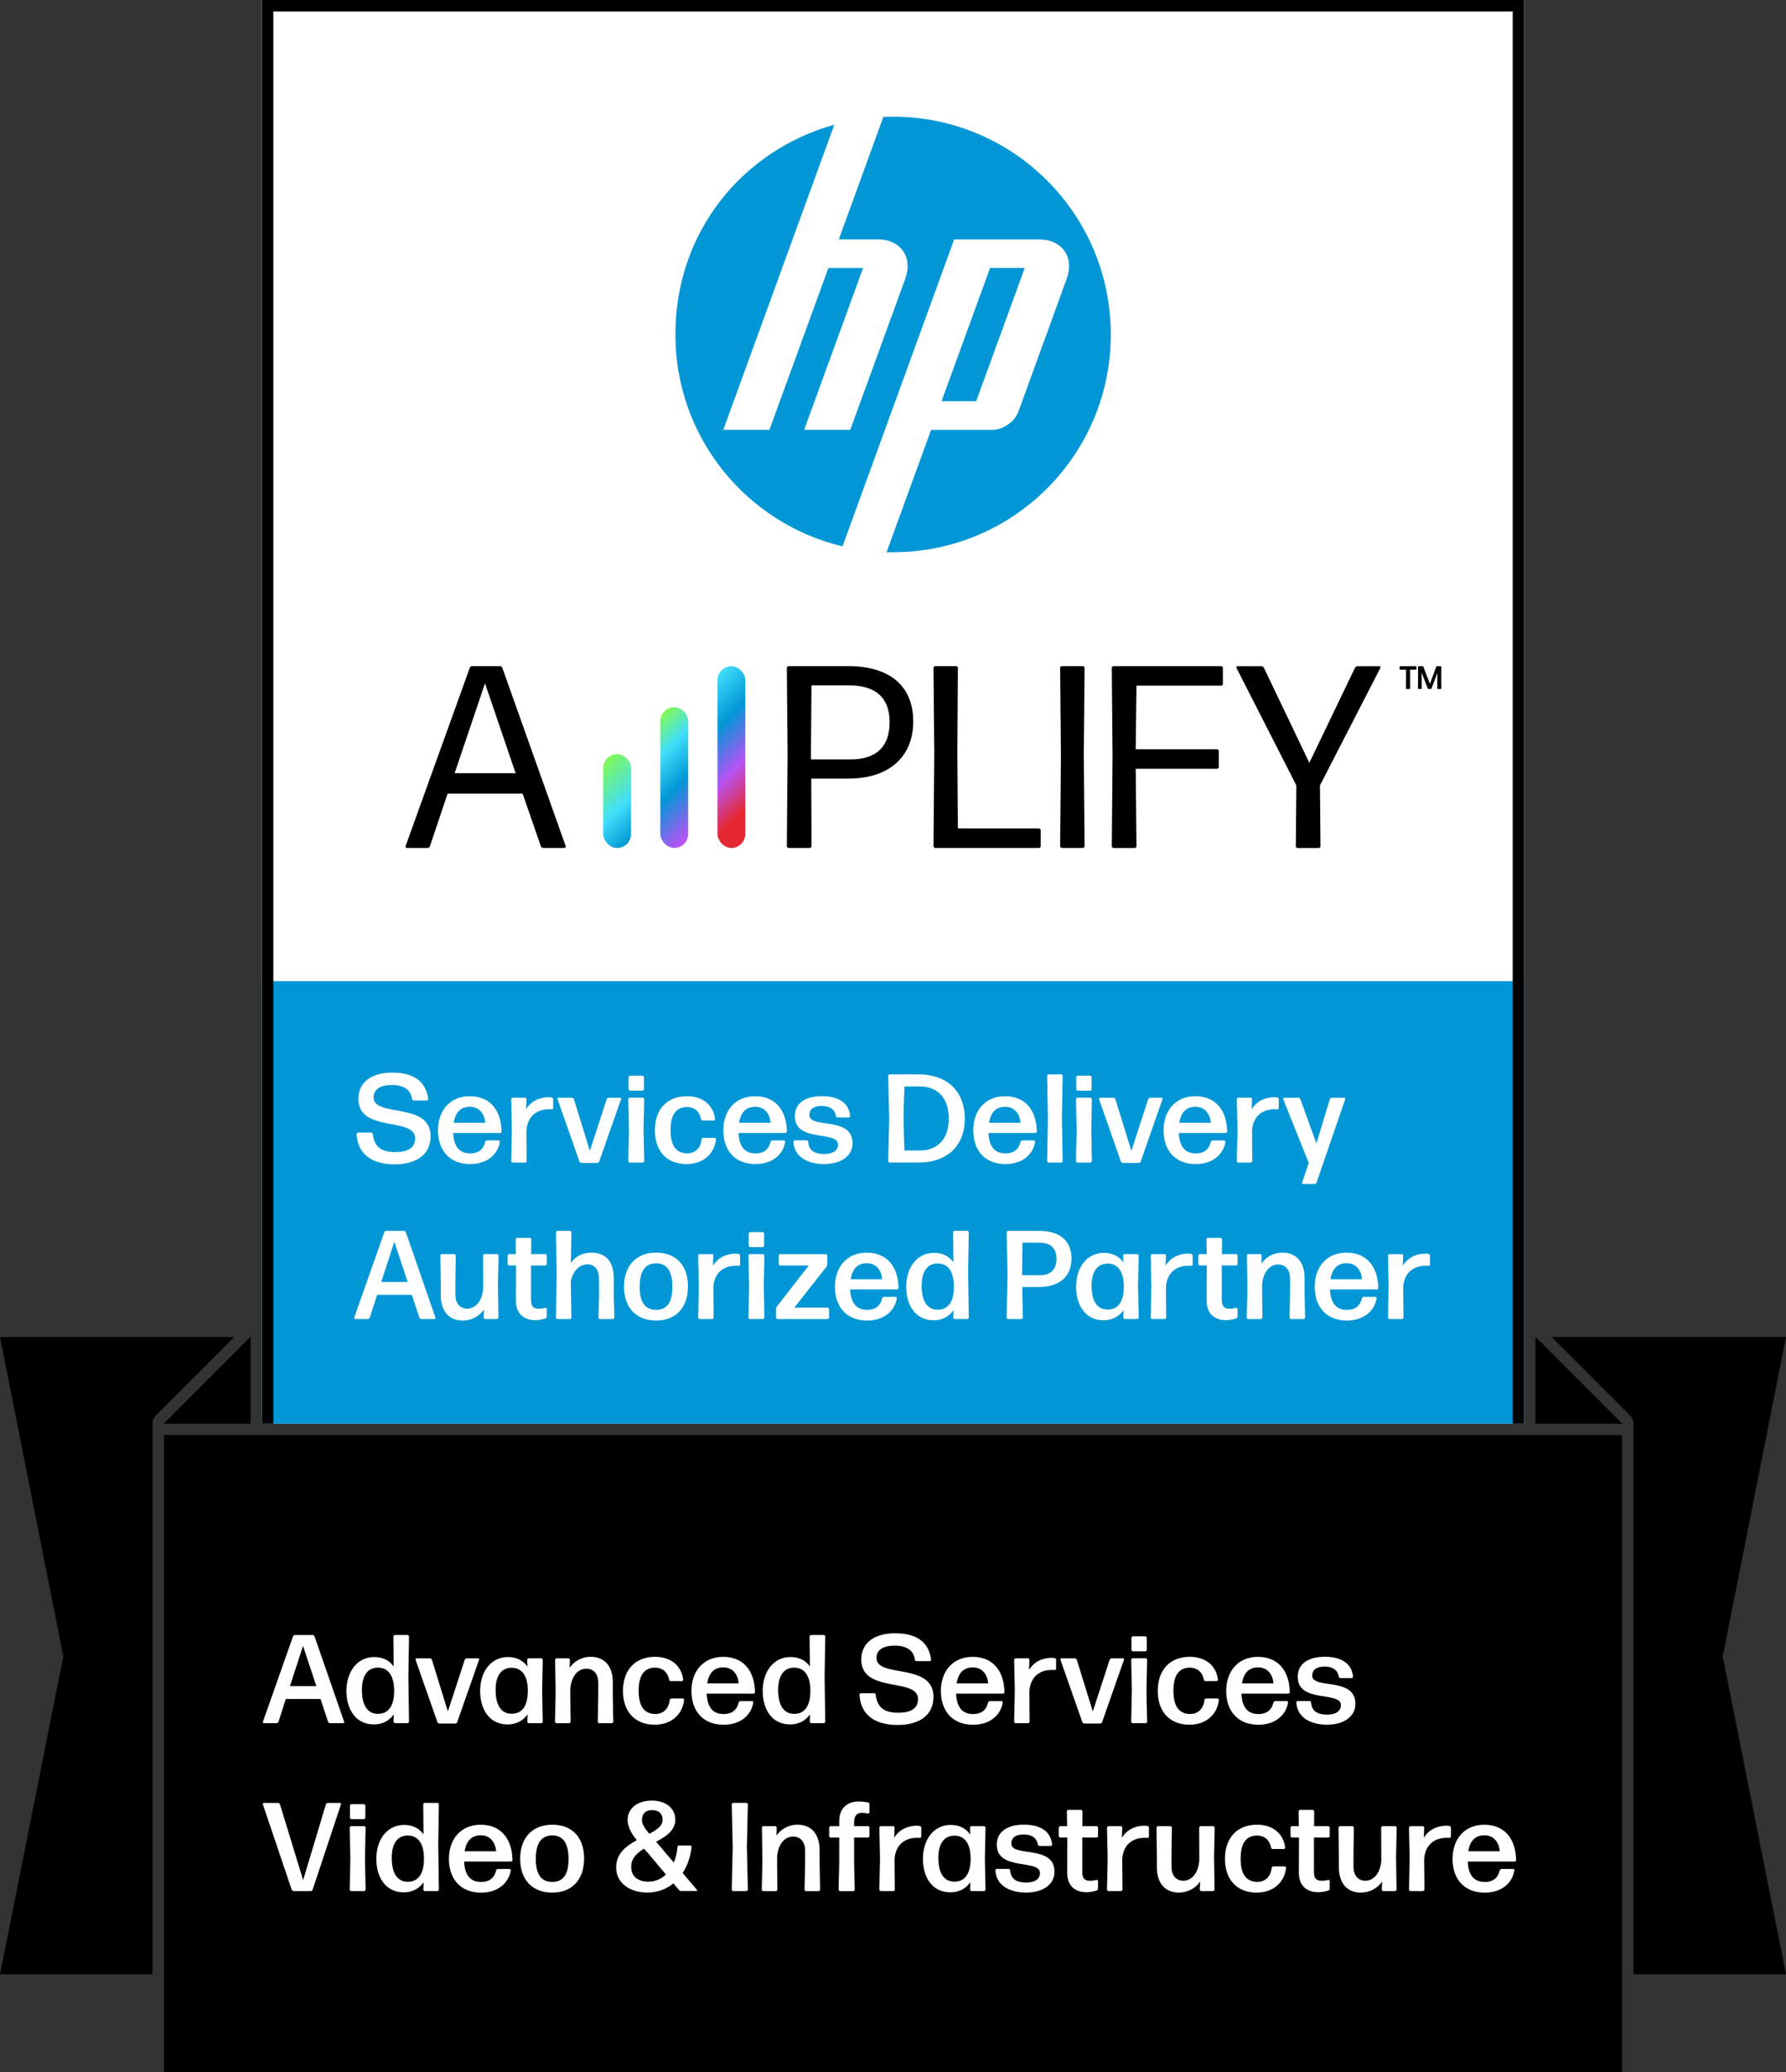 <?xml version="1.0" encoding="UTF-8"?> <svg xmlns="http://www.w3.org/2000/svg" xmlns:xlink="http://www.w3.org/1999/xlink" id="Layer_2" data-name="Layer 2" viewBox="0 0 468.27 543.07"><rect x="0" y="0" width="468.27" height="543.07" fill="#333333" stroke="none"/><defs><style> .cls-1, .cls-2, .cls-3, .cls-4, .cls-5, .cls-6, .cls-7 { stroke-width: 0px; } .cls-2 { fill-rule: evenodd; } .cls-2, .cls-7 { fill: #0197d6; } .cls-3 { fill: url(#_3); } .cls-4 { fill: url(#_2); } .cls-5 { fill: url(#_1); } .cls-6 { fill: #fff; } </style><linearGradient id="_1" data-name="1" x1="154.9" y1="-1286.93" x2="168.7" y2="-1300.73" gradientTransform="translate(0 -1083.9) scale(1 -1)" gradientUnits="userSpaceOnUse"><stop offset="0" stop-color="#83f955"></stop><stop offset=".59" stop-color="#40defb"></stop><stop offset="1" stop-color="#0197d6"></stop></linearGradient><linearGradient id="_2" data-name="2" x1="166.81" y1="-1277.71" x2="186.76" y2="-1297.66" gradientTransform="translate(0 -1083.9) scale(1 -1)" gradientUnits="userSpaceOnUse"><stop offset="0" stop-color="#83f955"></stop><stop offset=".27" stop-color="#40defb"></stop><stop offset=".58" stop-color="#0197d6"></stop><stop offset=".97" stop-color="#b654f5"></stop></linearGradient><linearGradient id="_3" data-name="3" x1="179.1" y1="-1269.64" x2="204.43" y2="-1294.97" gradientTransform="translate(0 -1083.9) scale(1 -1)" gradientUnits="userSpaceOnUse"><stop offset="0" stop-color="#fff"></stop><stop offset="0" stop-color="#40defb"></stop><stop offset=".28" stop-color="#0197d6"></stop><stop offset=".58" stop-color="#b654f5"></stop><stop offset=".84" stop-color="#e52831"></stop></linearGradient></defs><g id="Layer_1-2" data-name="Layer 1"><g><rect class="cls-6" x="68.67" width="330.94" height="373.07"></rect><polygon class="cls-1" points="425.28 373.07 402.61 373.07 402.61 350.39 425.28 373.07"></polygon><path class="cls-1" d="M451.68,434.12l16.59,83.28h-39.99v-144.33c0-.78-.3-1.54-.88-2.12l-20.55-20.56h61.42l-16.59,83.73Z"></path><polygon class="cls-1" points="425.28 373.07 402.61 373.07 402.61 350.39 425.28 373.07"></polygon><path class="cls-1" d="M61.43,350.39l-20.56,20.56c-.57.57-.88,1.34-.88,2.12v144.33H0l16.6-83.28L0,350.39h61.43Z"></path><polygon class="cls-1" points="65.67 373.07 42.99 373.07 65.67 350.39 65.67 373.07"></polygon><polygon class="cls-1" points="65.67 350.39 65.67 373.07 42.99 373.07 65.67 350.39"></polygon><rect class="cls-7" x="68.67" y="257.13" width="330.94" height="115.94"></rect><g><path class="cls-1" d="M368.77,180.57c-.09,0-.15-.07-.15-.15l.04-2.8-.02-2.12h-1.52c-.09,0-.15-.07-.15-.15v-.6c0-.09.07-.15.15-.15h4.1c.09,0,.15.07.15.15v.6c0,.09-.07.15-.15.15h-1.52v2.12l.02,2.8c0,.09-.07.15-.15.15h-.79ZM372.76,177.76v2.65c0,.09-.07.15-.15.15h-.68c-.09,0-.15-.07-.15-.15l.02-2.78v-2.89c0-.09.07-.15.15-.15h1.04c.09,0,.18.07.2.15l1.72,4.48,1.65-4.48c.02-.09.11-.15.2-.15h.99c.09,0,.15.07.15.15l-.02,2.89.02,2.78c0,.09-.07.15-.15.15h-.75c-.09,0-.15-.07-.15-.15v-2.65l.02-1.37-1.54,4.01c-.02.09-.11.15-.2.15h-.57c-.09,0-.18-.07-.22-.15l-1.59-4.12v.18l.02,1.3Z"></path><g><g><path class="cls-1" d="M142.4,222.22c-.27,0-.54-.2-.61-.48l-4.76-13.75h-19.67l-4.63,13.75c-.07.27-.34.48-.61.48h-5.44c-.27,0-.41-.2-.34-.48l16.81-46.68c.07-.27.34-.48.61-.48h7.35c.27,0,.54.2.61.48l16.6,46.68c.07.27-.07.48-.34.48h-5.58ZM135.19,202.63l-8.03-23.55-7.96,23.55h15.99Z"></path><path class="cls-1" d="M222.57,204.05h-9.87l.07,17.69c0,.27-.2.48-.48.48h-5.51c-.27,0-.48-.2-.48-.48l.2-23.95-.2-22.73c0-.27.2-.48.48-.48h15.72c10.41,0,16.94,4.9,16.94,14.49s-6.74,14.97-16.88,14.97ZM212.63,197.93v1.09h10.34c6.12,0,10.28-2.72,10.28-9.8,0-6.53-3.88-9.6-10.55-9.6h-9.94l-.14,18.31Z"></path><path class="cls-1" d="M245.23,222.22c-.27,0-.48-.2-.48-.48l.2-24.43-.2-22.25c0-.27.2-.48.48-.48h5.44c.27,0,.48.2.48.48l-.14,21.91.14,20.14h21.23c.27,0,.48.2.48.48v4.15c0,.27-.2.48-.48.48h-27.15Z"></path><path class="cls-1" d="M278.44,222.22c-.27,0-.48-.2-.48-.48l.2-23.75-.2-22.93c0-.27.2-.48.48-.48h5.44c.27,0,.48.2.48.48l-.2,22.93.2,23.75c0,.27-.2.48-.48.48h-5.44Z"></path><path class="cls-1" d="M291.98,222.22c-.27,0-.48-.2-.48-.48l.2-23.34-.2-23.34c0-.27.2-.48.48-.48h28.17c.27,0,.48.2.48.48v4.15c0,.27-.2.48-.48.48h-22.18l-.2,16.67h21.3c.27,0,.48.2.48.48v4.15c0,.27-.2.48-.48.48h-21.3l.2,20.28c0,.27-.2.48-.48.48h-5.51Z"></path><path class="cls-1" d="M346.22,221.75c0,.27-.2.48-.48.48h-5.51c-.27,0-.48-.2-.48-.48l.14-15.92-15.72-30.83c-.07-.2.07-.41.27-.41h6.26c.27,0,.54.2.68.41l11.91,24.91,11.98-24.91c.14-.2.41-.41.68-.41h5.72c.2,0,.34.2.27.41l-15.86,30.83.14,15.92Z"></path></g><rect class="cls-5" x="158.15" y="197.64" width="7.3" height="24.59" rx="3.65" ry="3.65"></rect><rect class="cls-4" x="173.13" y="185.34" width="7.3" height="36.88" rx="3.65" ry="3.65"></rect><rect class="cls-3" x="188.11" y="174.59" width="7.3" height="47.64" rx="3.65" ry="3.65"></rect></g></g><path class="cls-1" d="M68.67,0v373.07h3V3h324.94v370.07h3V0H68.67Z"></path><path class="cls-2" d="M268.68,70.22h-9.09l-12.73,34.92h9.09l12.73-34.92ZM234.13,144.75c-.56,0-1.13,0-1.69-.02l11.67-32.06h16.04c2.82,0,5.92-2.16,6.87-4.82l12.65-34.76c2.08-5.7-1.19-10.36-7.25-10.36h-22.24l-18.68,51.34-10.6,29.11c-25.13-5.96-43.82-28.55-43.82-55.51s17.63-48.26,41.67-54.99l-10.94,30.04-18.17,49.93h12.09l15.47-42.41h9.09l-15.45,42.41h12.09l14.41-39.57c2.08-5.7-1.19-10.36-7.23-10.36h-10.18l11.67-32.08c.85-.04,1.71-.06,2.56-.06,31.53,0,57.08,25.55,57.08,57.08s-25.55,57.06-57.08,57.06Z"></path><rect class="cls-1" x="42.99" y="376.07" width="382.29" height="167"></rect><g><path class="cls-6" d="M103.49,305.13c-5.94,0-9.7-2.61-10-7.92,0-.2.2-.4.4-.4h3.43c.23,0,.4.17.43.4.33,2.9,1.75,4.72,5.84,4.72,3.2,0,5.25-1.02,5.25-3.6,0-5.74-14.88-1.35-14.88-10.36,0-4.29,3.37-6.87,8.85-6.87s8.81,2.11,9.47,6.9c0,.2-.17.4-.36.4h-3.47c-.23,0-.4-.17-.43-.4-.3-2.38-2.11-3.66-5.35-3.66-2.74,0-4.72.99-4.72,3.23,0,5.38,14.95,1.09,14.95,10.2,0,4.82-3.76,7.36-9.41,7.36Z"></path><path class="cls-6" d="M130.72,298.86c.2,0,.36.2.33.4-.5,3.2-3.27,5.81-7.76,5.81-5.48,0-8.45-3.66-8.45-8.85s3.14-8.94,8.32-8.94,8.22,3.5,8.35,9.24c0,.2-.2.4-.4.4h-12.28c.16,3.63,1.65,5.35,4.49,5.35,2.05,0,3.4-.96,3.89-3,.07-.23.26-.4.5-.4h3ZM123.19,290.05c-2.38,0-3.79,1.45-4.22,4.19h8.25c-.17-2.21-1.45-4.19-4.03-4.19Z"></path><path class="cls-6" d="M134.44,304.67c-.2,0-.4-.2-.4-.4l.17-8.18-.17-8.02c0-.2.2-.4.4-.4h3.23c.2,0,.4.2.36.4l-.1,2.64c1.25-2.11,3.5-3.17,5.94-3.17.26,0,.53.03.76.07.23.03.4.23.4.46v2.31c0,.2-.17.36-.4.36-.2-.03-.46-.03-.73-.03-3.17,0-5.64,1.82-5.88,5.61l.07,7.95c0,.2-.2.4-.4.4h-3.27Z"></path><path class="cls-6" d="M157.11,304.41c-.07.2-.3.36-.53.36h-4.13c-.23,0-.46-.17-.53-.36l-5.74-16.37c-.07-.17.07-.36.26-.36h3.5c.23,0,.43.17.53.36l4.19,13.57,4.42-13.57c.07-.2.3-.36.53-.36h2.97c.2,0,.33.2.26.36l-5.74,16.37Z"></path><path class="cls-6" d="M165.13,304.67c-.2,0-.4-.2-.4-.4l.17-8.22-.17-7.99c0-.2.2-.4.4-.4h3.37c.2,0,.4.2.4.4l-.17,7.99.17,8.22c0,.2-.2.4-.4.4h-3.37ZM165.2,285.83c-.2,0-.4-.2-.4-.4v-3.13c0-.2.2-.4.4-.4h3.23c.2,0,.4.2.4.4v3.13c0,.2-.2.4-.4.4h-3.23Z"></path><path class="cls-6" d="M180.02,305.07c-5.25,0-8.32-3.47-8.32-8.85s3.07-8.94,8.42-8.94c4.22,0,6.93,2.41,7.36,5.97.03.2-.17.4-.36.4h-2.87c-.23,0-.43-.17-.46-.4-.43-2.15-1.91-3.13-3.66-3.13-2.94,0-4.32,2.11-4.32,6.07s1.42,6.04,4.32,6.07c2.05.03,3.53-1.25,3.83-3.66.03-.23.2-.4.43-.4h2.97c.2,0,.4.2.36.4-.4,3.76-3.33,6.47-7.69,6.47Z"></path><path class="cls-6" d="M205.53,298.86c.2,0,.36.2.33.4-.5,3.2-3.27,5.81-7.76,5.81-5.48,0-8.45-3.66-8.45-8.85s3.14-8.94,8.32-8.94,8.22,3.5,8.35,9.24c0,.2-.2.4-.4.4h-12.28c.17,3.63,1.65,5.35,4.49,5.35,2.05,0,3.4-.96,3.89-3,.07-.23.26-.4.5-.4h3ZM198,290.05c-2.38,0-3.79,1.45-4.22,4.19h8.25c-.16-2.21-1.45-4.19-4.03-4.19Z"></path><path class="cls-6" d="M216.12,305.07c-4.52,0-7.86-1.98-8.09-5.81,0-.2.2-.4.4-.4h3.07c.2,0,.4.17.4.4.17,2.21,1.62,3.17,4.22,3.17,2.21,0,3.6-.89,3.6-2.48,0-3.76-11.32-.43-11.32-7.43,0-3.43,2.77-5.25,7.1-5.25s7.06,1.72,7.39,5.18c.03.2-.17.4-.36.4h-2.9c-.26,0-.43-.17-.46-.4-.3-1.68-1.55-2.61-3.73-2.61-1.98,0-3.23.73-3.23,2.38,0,3.66,11.32.2,11.32,7.39,0,3.47-3.24,5.45-7.39,5.45Z"></path><path class="cls-6" d="M233.28,304.67c-.2,0-.4-.2-.4-.4l.26-11.29-.26-11.02c0-.2.2-.4.4-.4h7.69c6.63,0,11.98,3.76,11.98,11.65s-5.58,11.45-11.91,11.45h-7.76ZM237.14,301.5h4.16c3.89,0,7.46-2.41,7.46-8.32s-3.37-8.45-7.59-8.45h-4.03s-.23,5.12-.23,8.15.23,8.58.23,8.61Z"></path><path class="cls-6" d="M271.06,298.86c.2,0,.36.2.33.4-.49,3.2-3.27,5.81-7.76,5.81-5.48,0-8.45-3.66-8.45-8.85s3.14-8.94,8.32-8.94,8.22,3.5,8.35,9.24c0,.2-.2.4-.4.4h-12.28c.17,3.63,1.65,5.35,4.49,5.35,2.05,0,3.4-.96,3.89-3,.07-.23.26-.4.5-.4h3ZM263.54,290.05c-2.38,0-3.8,1.45-4.22,4.19h8.25c-.17-2.21-1.45-4.19-4.03-4.19Z"></path><path class="cls-6" d="M274.95,304.67c-.2,0-.4-.2-.4-.4l.2-11.22-.2-11.09c0-.2.2-.4.4-.4h3.27c.2,0,.4.2.4.4l-.2,11.09.2,11.22c0,.2-.2.4-.4.4h-3.27Z"></path><path class="cls-6" d="M282.51,304.67c-.2,0-.4-.2-.4-.4l.17-8.22-.17-7.99c0-.2.2-.4.4-.4h3.37c.2,0,.4.2.4.4l-.16,7.99.16,8.22c0,.2-.2.4-.4.4h-3.37ZM282.58,285.83c-.2,0-.4-.2-.4-.4v-3.13c0-.2.2-.4.4-.4h3.23c.2,0,.4.2.4.4v3.13c0,.2-.2.4-.4.4h-3.23Z"></path><path class="cls-6" d="M299.08,304.41c-.07.2-.3.36-.53.36h-4.13c-.23,0-.46-.17-.53-.36l-5.74-16.37c-.07-.17.07-.36.26-.36h3.5c.23,0,.43.17.53.36l4.19,13.57,4.42-13.57c.07-.2.3-.36.53-.36h2.97c.2,0,.33.2.26.36l-5.74,16.37Z"></path><path class="cls-6" d="M320.96,298.86c.2,0,.36.2.33.4-.5,3.2-3.27,5.81-7.76,5.81-5.48,0-8.45-3.66-8.45-8.85s3.14-8.94,8.32-8.94,8.22,3.5,8.35,9.24c0,.2-.2.4-.4.4h-12.28c.17,3.63,1.65,5.35,4.49,5.35,2.05,0,3.4-.96,3.89-3,.07-.23.26-.4.5-.4h3ZM313.43,290.05c-2.38,0-3.8,1.45-4.22,4.19h8.25c-.17-2.21-1.45-4.19-4.03-4.19Z"></path><path class="cls-6" d="M324.68,304.67c-.2,0-.4-.2-.4-.4l.17-8.18-.17-8.02c0-.2.2-.4.4-.4h3.23c.2,0,.4.2.36.4l-.1,2.64c1.25-2.11,3.5-3.17,5.94-3.17.26,0,.53.03.76.07s.4.23.4.46v2.31c0,.2-.17.36-.4.36-.2-.03-.46-.03-.73-.03-3.17,0-5.64,1.82-5.87,5.61l.07,7.95c0,.2-.2.4-.4.4h-3.27Z"></path><path class="cls-6" d="M345.18,309.92c-.07.2-.3.36-.53.36h-3c-.2,0-.33-.2-.26-.36l1.75-5.15-6.7-16.73c-.07-.17.07-.36.26-.36h3.7c.23,0,.46.17.53.36l4.22,11.62,3.53-11.62c.07-.2.26-.36.5-.36h3.27c.2,0,.33.2.26.36l-7.53,21.88Z"></path><path class="cls-6" d="M110.49,345.67c-.23,0-.46-.17-.53-.36l-1.98-5.97h-9.11l-1.91,5.97c-.07.2-.3.36-.53.36h-3.3c-.2,0-.33-.2-.26-.36l7.89-22.38c.07-.2.3-.36.53-.36h4.59c.23,0,.46.17.53.36l7.76,22.38c.07.17-.07.36-.26.36h-3.4ZM106.89,335.97l-3.5-10.56-3.43,10.56h6.93Z"></path><path class="cls-6" d="M121.34,346.07c-3.56,0-5.78-2.38-5.78-6.67v-3.5l-.1-6.83c0-.2.2-.4.4-.4h3.23c.2,0,.4.2.4.4l-.1,6.83v3.4c0,2.41,1.32,3.66,3.1,3.66,2.01,0,3.86-1.68,4.19-5.21v-1.85l-.03-6.83c0-.2.2-.4.4-.4h3.27c.2,0,.4.2.4.4l-.17,7.59.13,8.61c0,.2-.2.4-.4.4h-3.07c-.2,0-.4-.2-.4-.4l.1-2.08c-1.12,1.58-3.04,2.87-5.58,2.87Z"></path><path class="cls-6" d="M143.35,345.01c0,.23-.16.46-.36.53-.82.23-1.75.43-2.64.43-2.67,0-5.08-1.35-5.08-5.15l.03-9.18h-1.82c-.2,0-.4-.2-.4-.4v-2.18c0-.2.2-.4.4-.4h1.78l-.07-3.86c0-.2.2-.4.4-.4h3.3c.2,0,.4.2.4.4l-.03,3.86h3.7c.2,0,.4.2.4.4v2.18c0,.2-.2.4-.4.4h-3.73v9.08c0,1.72.73,2.25,1.98,2.25.69,0,1.29-.1,1.75-.23.2-.03.4.1.4.3v1.98Z"></path><path class="cls-6" d="M154.01,331.35c-1.95,0-3.83,1.58-4.36,4.52l.16,9.41c0,.2-.2.4-.4.4h-3.23c-.2,0-.4-.2-.4-.4l.17-11.25-.17-11.06c0-.2.2-.4.4-.4h3.23c.2,0,.4.2.4.4l-.13,8.02c1.12-1.65,2.9-2.71,5.35-2.71,3.73,0,6.01,2.24,5.91,7.2l-.03,3.53.17,6.27c0,.2-.2.4-.4.4h-3.37c-.2,0-.4-.2-.4-.4l.17-6.2-.03-4.03c-.03-2.57-1.32-3.7-3.04-3.7Z"></path><path class="cls-6" d="M172.03,346.07c-5.35,0-8.42-3.47-8.42-8.85s3.07-8.94,8.42-8.94,8.35,3.47,8.35,8.85-3,8.94-8.35,8.94ZM172.03,343.26c2.9,0,4.26-1.98,4.26-6.04s-1.39-6.14-4.29-6.14c-2.91.03-4.29,2.15-4.29,6.17s1.42,6.01,4.32,6.01Z"></path><path class="cls-6" d="M183.45,345.67c-.2,0-.4-.2-.4-.4l.17-8.18-.17-8.02c0-.2.2-.4.4-.4h3.23c.2,0,.4.2.36.4l-.1,2.64c1.25-2.11,3.5-3.17,5.94-3.17.26,0,.53.03.76.07.23.03.4.23.4.46v2.31c0,.2-.17.36-.4.36-.2-.03-.46-.03-.73-.03-3.17,0-5.64,1.82-5.88,5.61l.07,7.95c0,.2-.2.4-.4.4h-3.27Z"></path><path class="cls-6" d="M196.65,345.67c-.2,0-.4-.2-.4-.4l.17-8.22-.17-7.99c0-.2.2-.4.4-.4h3.37c.2,0,.4.2.4.4l-.17,7.99.17,8.22c0,.2-.2.4-.4.4h-3.37ZM196.71,326.83c-.2,0-.4-.2-.4-.4v-3.13c0-.2.2-.4.4-.4h3.23c.2,0,.4.2.4.4v3.13c0,.2-.2.4-.4.4h-3.23Z"></path><path class="cls-6" d="M217.37,345.28c0,.2-.2.4-.4.4h-13.1c-.2,0-.4-.2-.4-.4v-2.21c0-.23.1-.53.23-.69l8.35-10.73h-7.46c-.2,0-.4-.2-.4-.4v-2.18c0-.2.2-.4.4-.4h11.92c.2,0,.4.2.4.4v2.24c0,.23-.1.53-.23.69l-8.42,10.69h8.71c.2,0,.4.2.4.4v2.18Z"></path><path class="cls-6" d="M234.8,339.86c.2,0,.36.2.33.4-.5,3.2-3.27,5.81-7.76,5.81-5.48,0-8.45-3.66-8.45-8.85s3.14-8.94,8.32-8.94,8.22,3.5,8.35,9.24c0,.2-.2.4-.4.4h-12.28c.16,3.63,1.65,5.35,4.49,5.35,2.05,0,3.4-.96,3.89-3,.07-.23.26-.4.5-.4h3ZM227.27,331.05c-2.38,0-3.79,1.45-4.22,4.19h8.25c-.17-2.21-1.45-4.19-4.03-4.19Z"></path><path class="cls-6" d="M250.34,345.67c-.2,0-.4-.2-.4-.4l.07-1.91c-1.16,1.65-2.94,2.64-5.21,2.64-4.69,0-7.2-3.83-7.2-8.78s2.74-8.88,7.29-8.88c2.21,0,3.96.86,5.08,2.47l-.07-7.85c0-.2.2-.4.4-.4h3.3c.2,0,.4.2.4.4l-.17,10.59.17,11.72c0,.2-.2.4-.4.4h-3.27ZM245.88,343.23c2.64,0,4.19-1.98,4.22-5.91.03-3.96-1.45-6.17-4.16-6.2-2.87-.07-4.29,2.21-4.29,5.87,0,3.93,1.42,6.24,4.22,6.24Z"></path><path class="cls-6" d="M272.42,337.29h-4.39l.13,7.99c0,.2-.2.4-.4.4h-3.43c-.2,0-.4-.2-.4-.4l.23-11.29-.23-11.02c0-.2.2-.4.4-.4h8.09c5.31,0,8.51,2.44,8.51,7.26s-3.3,7.46-8.51,7.46ZM272.58,325.67h-4.49l-.13,8.52h4.75c2.44,0,4.29-1.22,4.29-4.29,0-2.87-1.62-4.22-4.42-4.22Z"></path><path class="cls-6" d="M294.92,345.67c-.2,0-.4-.2-.4-.4l.07-1.91c-1.19,1.65-2.94,2.64-5.25,2.64-4.69,0-7.2-3.83-7.2-8.78s2.74-8.88,7.29-8.88c2.21,0,3.96.86,5.12,2.51l-.07-1.78c0-.2.2-.4.4-.4h3.27c.2,0,.4.2.4.4l-.17,8.05.17,8.15c0,.2-.2.4-.4.4h-3.23ZM290.43,343.2c2.67,0,4.19-1.98,4.22-5.91.03-3.93-1.45-6.11-4.16-6.14-2.87-.03-4.29,2.18-4.29,5.81,0,3.96,1.42,6.24,4.22,6.24Z"></path><path class="cls-6" d="M302.11,345.67c-.2,0-.4-.2-.4-.4l.16-8.18-.16-8.02c0-.2.2-.4.4-.4h3.23c.2,0,.4.2.36.4l-.1,2.64c1.25-2.11,3.5-3.17,5.94-3.17.26,0,.53.03.76.07.23.03.4.23.4.46v2.31c0,.2-.17.36-.4.36-.2-.03-.46-.03-.73-.03-3.17,0-5.64,1.82-5.88,5.61l.07,7.95c0,.2-.2.4-.4.4h-3.27Z"></path><path class="cls-6" d="M324.46,345.01c0,.23-.17.46-.36.53-.83.23-1.75.43-2.64.43-2.67,0-5.08-1.35-5.08-5.15l.03-9.18h-1.81c-.2,0-.4-.2-.4-.4v-2.18c0-.2.2-.4.4-.4h1.78l-.07-3.86c0-.2.2-.4.4-.4h3.3c.2,0,.4.2.4.4l-.03,3.86h3.7c.2,0,.4.2.4.4v2.18c0,.2-.2.4-.4.4h-3.73v9.08c0,1.72.73,2.25,1.98,2.25.69,0,1.29-.1,1.75-.23.2-.03.4.1.4.3v1.98Z"></path><path class="cls-6" d="M327.29,345.67c-.2,0-.4-.2-.4-.4l.17-7.59-.13-8.61c0-.2.2-.4.4-.4h3.07c.2,0,.4.2.4.4l-.07,2.08c1.09-1.58,3-2.87,5.54-2.87,3.56,0,5.78,2.38,5.78,6.67v3.5l.13,6.83c0,.2-.2.4-.4.4h-3.27c-.2,0-.4-.2-.4-.4l.13-6.83v-3.4c0-2.41-1.32-3.66-3.14-3.66-2.01,0-3.86,1.68-4.19,5.21v1.85l.07,6.83c0,.2-.2.4-.4.4h-3.3Z"></path><path class="cls-6" d="M360.59,339.86c.2,0,.36.2.33.4-.5,3.2-3.27,5.81-7.76,5.81-5.48,0-8.45-3.66-8.45-8.85s3.13-8.94,8.32-8.94,8.22,3.5,8.35,9.24c0,.2-.2.4-.4.4h-12.28c.17,3.63,1.65,5.35,4.49,5.35,2.05,0,3.4-.96,3.89-3,.07-.23.26-.4.5-.4h3ZM353.07,331.05c-2.38,0-3.79,1.45-4.22,4.19h8.25c-.17-2.21-1.45-4.19-4.03-4.19Z"></path><path class="cls-6" d="M364.32,345.67c-.2,0-.4-.2-.4-.4l.17-8.18-.17-8.02c0-.2.2-.4.4-.4h3.23c.2,0,.4.2.36.4l-.1,2.64c1.25-2.11,3.5-3.17,5.94-3.17.26,0,.53.03.76.07s.4.23.4.46v2.31c0,.2-.16.36-.4.36-.2-.03-.46-.03-.73-.03-3.17,0-5.64,1.82-5.88,5.61l.07,7.95c0,.2-.2.4-.4.4h-3.27Z"></path></g><g><path class="cls-6" d="M86.55,451.59c-.23,0-.46-.17-.53-.36l-1.98-5.97h-9.11l-1.91,5.97c-.07.2-.3.36-.53.36h-3.3c-.2,0-.33-.2-.26-.36l7.89-22.38c.07-.2.3-.36.53-.36h4.59c.23,0,.46.17.53.36l7.76,22.38c.07.17-.07.36-.26.36h-3.4ZM82.95,441.89l-3.5-10.56-3.43,10.56h6.93Z"></path><path class="cls-6" d="M103.58,451.59c-.2,0-.4-.2-.4-.4l.07-1.91c-1.16,1.65-2.94,2.64-5.21,2.64-4.69,0-7.2-3.83-7.2-8.78s2.74-8.88,7.29-8.88c2.21,0,3.96.86,5.08,2.47l-.07-7.85c0-.2.2-.4.4-.4h3.3c.2,0,.4.2.4.4l-.17,10.59.17,11.72c0,.2-.2.4-.4.4h-3.27ZM99.12,449.15c2.64,0,4.19-1.98,4.22-5.91.03-3.96-1.45-6.17-4.16-6.2-2.87-.07-4.29,2.21-4.29,5.87,0,3.93,1.42,6.24,4.22,6.24Z"></path><path class="cls-6" d="M119.88,451.33c-.07.2-.3.36-.53.36h-4.13c-.23,0-.46-.17-.53-.36l-5.74-16.37c-.07-.17.07-.36.26-.36h3.5c.23,0,.43.17.53.36l4.19,13.57,4.42-13.57c.07-.2.3-.36.53-.36h2.97c.2,0,.33.2.26.36l-5.74,16.37Z"></path><path class="cls-6" d="M138.66,451.59c-.2,0-.4-.2-.4-.4l.07-1.91c-1.19,1.65-2.94,2.64-5.25,2.64-4.69,0-7.19-3.83-7.19-8.78s2.74-8.88,7.29-8.88c2.21,0,3.96.86,5.12,2.51l-.07-1.78c0-.2.2-.4.4-.4h3.27c.2,0,.4.2.4.4l-.16,8.05.16,8.15c0,.2-.2.4-.4.4h-3.23ZM134.17,449.12c2.67,0,4.19-1.98,4.22-5.91.03-3.93-1.45-6.11-4.16-6.14-2.87-.03-4.29,2.18-4.29,5.81,0,3.96,1.42,6.24,4.22,6.24Z"></path><path class="cls-6" d="M145.92,451.59c-.2,0-.4-.2-.4-.4l.16-7.59-.13-8.61c0-.2.2-.4.4-.4h3.07c.2,0,.4.2.4.4l-.07,2.08c1.09-1.58,3-2.87,5.54-2.87,3.56,0,5.78,2.38,5.78,6.67v3.5l.13,6.83c0,.2-.2.4-.4.4h-3.27c-.2,0-.4-.2-.4-.4l.13-6.83v-3.4c0-2.41-1.32-3.66-3.14-3.66-2.01,0-3.86,1.68-4.19,5.21v1.85l.07,6.83c0,.2-.2.4-.4.4h-3.3Z"></path><path class="cls-6" d="M171.66,451.99c-5.25,0-8.32-3.47-8.32-8.85s3.07-8.94,8.42-8.94c4.22,0,6.93,2.41,7.36,5.97.03.2-.17.4-.36.4h-2.87c-.23,0-.43-.17-.46-.4-.43-2.15-1.91-3.13-3.66-3.13-2.94,0-4.32,2.11-4.32,6.07s1.42,6.04,4.32,6.07c2.05.03,3.53-1.25,3.83-3.66.03-.23.2-.4.43-.4h2.97c.2,0,.4.2.36.4-.4,3.76-3.33,6.47-7.69,6.47Z"></path><path class="cls-6" d="M197.17,445.79c.2,0,.36.2.33.4-.5,3.2-3.27,5.81-7.76,5.81-5.48,0-8.45-3.66-8.45-8.85s3.13-8.94,8.32-8.94,8.22,3.5,8.35,9.24c0,.2-.2.4-.4.4h-12.28c.17,3.63,1.65,5.35,4.49,5.35,2.05,0,3.4-.96,3.89-3,.07-.23.26-.4.49-.4h3ZM189.64,436.97c-2.38,0-3.79,1.45-4.22,4.19h8.25c-.17-2.21-1.45-4.19-4.03-4.19Z"></path><path class="cls-6" d="M212.71,451.59c-.2,0-.4-.2-.4-.4l.07-1.91c-1.16,1.65-2.94,2.64-5.21,2.64-4.69,0-7.2-3.83-7.2-8.78s2.74-8.88,7.29-8.88c2.21,0,3.96.86,5.08,2.47l-.07-7.85c0-.2.2-.4.4-.4h3.3c.2,0,.4.2.4.4l-.17,10.59.17,11.72c0,.2-.2.4-.4.4h-3.27ZM208.25,449.15c2.64,0,4.19-1.98,4.22-5.91.03-3.96-1.45-6.17-4.16-6.2-2.87-.07-4.29,2.21-4.29,5.87,0,3.93,1.42,6.24,4.22,6.24Z"></path><path class="cls-6" d="M235.35,452.06c-5.94,0-9.7-2.61-10-7.92,0-.2.2-.4.4-.4h3.43c.23,0,.4.17.43.4.33,2.9,1.75,4.72,5.84,4.72,3.2,0,5.25-1.02,5.25-3.6,0-5.74-14.89-1.35-14.89-10.36,0-4.29,3.37-6.87,8.85-6.87s8.81,2.11,9.47,6.9c0,.2-.17.4-.36.4h-3.47c-.23,0-.4-.17-.43-.4-.3-2.38-2.11-3.66-5.35-3.66-2.74,0-4.72.99-4.72,3.23,0,5.38,14.95,1.09,14.95,10.2,0,4.82-3.76,7.36-9.41,7.36Z"></path><path class="cls-6" d="M262.57,445.79c.2,0,.36.2.33.4-.49,3.2-3.27,5.81-7.76,5.81-5.48,0-8.45-3.66-8.45-8.85s3.14-8.94,8.32-8.94,8.22,3.5,8.35,9.24c0,.2-.2.4-.4.4h-12.28c.17,3.63,1.65,5.35,4.49,5.35,2.05,0,3.4-.96,3.89-3,.07-.23.26-.4.5-.4h3ZM255.05,436.97c-2.38,0-3.8,1.45-4.22,4.19h8.25c-.17-2.21-1.45-4.19-4.03-4.19Z"></path><path class="cls-6" d="M266.3,451.59c-.2,0-.4-.2-.4-.4l.17-8.18-.17-8.02c0-.2.2-.4.4-.4h3.24c.2,0,.4.2.36.4l-.1,2.64c1.25-2.11,3.5-3.17,5.94-3.17.26,0,.53.03.76.07.23.03.4.23.4.46v2.31c0,.2-.17.36-.4.36-.2-.03-.46-.03-.73-.03-3.17,0-5.64,1.82-5.88,5.61l.07,7.95c0,.2-.2.4-.4.4h-3.27Z"></path><path class="cls-6" d="M288.97,451.33c-.07.2-.3.36-.53.36h-4.13c-.23,0-.46-.17-.53-.36l-5.74-16.37c-.07-.17.07-.36.26-.36h3.5c.23,0,.43.17.53.36l4.19,13.57,4.42-13.57c.07-.2.3-.36.53-.36h2.97c.2,0,.33.2.26.36l-5.74,16.37Z"></path><path class="cls-6" d="M296.99,451.59c-.2,0-.4-.2-.4-.4l.17-8.22-.17-7.99c0-.2.2-.4.4-.4h3.37c.2,0,.4.2.4.4l-.17,7.99.17,8.22c0,.2-.2.4-.4.4h-3.37ZM297.05,432.75c-.2,0-.4-.2-.4-.4v-3.13c0-.2.2-.4.4-.4h3.23c.2,0,.4.2.4.4v3.13c0,.2-.2.4-.4.4h-3.23Z"></path><path class="cls-6" d="M311.87,451.99c-5.25,0-8.32-3.47-8.32-8.85s3.07-8.94,8.42-8.94c4.22,0,6.93,2.41,7.36,5.97.03.2-.17.4-.36.4h-2.87c-.23,0-.43-.17-.46-.4-.43-2.15-1.91-3.13-3.66-3.13-2.94,0-4.32,2.11-4.32,6.07s1.42,6.04,4.32,6.07c2.05.03,3.53-1.25,3.83-3.66.03-.23.2-.4.43-.4h2.97c.2,0,.4.2.36.4-.4,3.76-3.33,6.47-7.69,6.47Z"></path><path class="cls-6" d="M337.38,445.79c.2,0,.36.2.33.4-.5,3.2-3.27,5.81-7.76,5.81-5.48,0-8.45-3.66-8.45-8.85s3.14-8.94,8.32-8.94,8.22,3.5,8.35,9.24c0,.2-.2.4-.4.4h-12.28c.17,3.63,1.65,5.35,4.49,5.35,2.05,0,3.4-.96,3.89-3,.07-.23.26-.4.5-.4h3ZM329.86,436.97c-2.38,0-3.8,1.45-4.22,4.19h8.25c-.17-2.21-1.45-4.19-4.03-4.19Z"></path><path class="cls-6" d="M347.97,451.99c-4.52,0-7.85-1.98-8.09-5.81,0-.2.2-.4.4-.4h3.07c.2,0,.4.17.4.4.17,2.21,1.62,3.17,4.22,3.17,2.21,0,3.6-.89,3.6-2.48,0-3.76-11.32-.43-11.32-7.43,0-3.43,2.77-5.25,7.1-5.25s7.06,1.72,7.39,5.18c.03.2-.17.4-.36.4h-2.9c-.26,0-.43-.17-.46-.4-.3-1.68-1.55-2.61-3.73-2.61-1.98,0-3.24.73-3.24,2.38,0,3.66,11.32.2,11.32,7.39,0,3.47-3.23,5.45-7.39,5.45Z"></path><path class="cls-6" d="M82,495.23c-.07.2-.3.36-.53.36h-4.46c-.23,0-.46-.17-.53-.36l-7.56-22.38c-.07-.17.07-.36.26-.36h3.7c.23,0,.43.17.53.36l6.07,19.87,5.97-19.87c.07-.2.26-.36.49-.36h3.2c.2,0,.33.2.26.36l-7.43,22.38Z"></path><path class="cls-6" d="M92.09,495.59c-.2,0-.4-.2-.4-.4l.17-8.22-.17-7.99c0-.2.2-.4.4-.4h3.37c.2,0,.4.2.4.4l-.17,7.99.17,8.22c0,.2-.2.4-.4.4h-3.37ZM92.16,476.75c-.2,0-.4-.2-.4-.4v-3.13c0-.2.2-.4.4-.4h3.23c.2,0,.4.2.4.4v3.13c0,.2-.2.4-.4.4h-3.23Z"></path><path class="cls-6" d="M111.4,495.59c-.2,0-.4-.2-.4-.4l.07-1.91c-1.16,1.65-2.94,2.64-5.21,2.64-4.69,0-7.19-3.83-7.19-8.78s2.74-8.88,7.29-8.88c2.21,0,3.96.86,5.08,2.47l-.07-7.85c0-.2.2-.4.4-.4h3.3c.2,0,.4.2.4.4l-.16,10.59.16,11.72c0,.2-.2.4-.4.4h-3.27ZM106.94,493.15c2.64,0,4.19-1.98,4.22-5.91.03-3.96-1.45-6.17-4.16-6.2-2.87-.07-4.29,2.21-4.29,5.87,0,3.93,1.42,6.24,4.22,6.24Z"></path><path class="cls-6" d="M133.58,489.79c.2,0,.36.2.33.4-.5,3.2-3.27,5.81-7.76,5.81-5.48,0-8.45-3.66-8.45-8.85s3.14-8.94,8.32-8.94,8.22,3.5,8.35,9.24c0,.2-.2.4-.4.4h-12.28c.17,3.63,1.65,5.35,4.49,5.35,2.05,0,3.4-.96,3.89-3,.07-.23.26-.4.5-.4h3ZM126.05,480.97c-2.38,0-3.8,1.45-4.22,4.19h8.25c-.17-2.21-1.45-4.19-4.03-4.19Z"></path><path class="cls-6" d="M144.8,495.99c-5.35,0-8.42-3.47-8.42-8.85s3.07-8.94,8.42-8.94,8.35,3.47,8.35,8.85-3,8.94-8.35,8.94ZM144.8,493.19c2.9,0,4.26-1.98,4.26-6.04s-1.39-6.14-4.29-6.14c-2.9.03-4.29,2.15-4.29,6.17s1.42,6.01,4.32,6.01Z"></path><path class="cls-6" d="M178.65,495.59c-.23,0-.5-.13-.66-.3l-1.42-1.72c-1.85,1.52-4.19,2.41-6.87,2.41-4.26,0-8.15-2.25-8.15-6.6,0-3.63,2.61-5.58,5.41-7.13-1.39-1.72-2.41-3.47-2.41-5.35,0-2.77,2.31-5.02,6.4-5.02,3.4,0,6.07,1.82,6.11,4.98,0,2.84-2.41,4.39-5.05,5.81.79.89,1.68,1.95,2.74,3.2l1.92,2.24c.53-1.19.82-2.57.96-4.06.03-.23.2-.4.43-.4h2.9c.2,0,.4.2.36.4-.26,2.54-1.09,4.88-2.34,6.8l3.76,4.42c.1.13.03.3-.13.3h-3.96ZM170.01,493.12c1.82,0,3.37-.69,4.59-1.88l-4.49-5.35c-.43-.5-.86-.96-1.25-1.42-1.91,1.16-3.37,2.58-3.37,4.72,0,2.67,1.85,3.93,4.52,3.93ZM168.32,476.98c0,1.02.56,1.95,1.91,3.6,1.98-1.02,3.5-2.08,3.5-3.7s-1.06-2.51-2.77-2.51c-1.62,0-2.64.86-2.64,2.61Z"></path><path class="cls-6" d="M192.25,495.59c-.2,0-.4-.2-.4-.4l.26-11.25-.26-11.06c0-.2.2-.4.4-.4h3.43c.2,0,.4.2.4.4l-.26,11.06.26,11.25c0,.2-.2.4-.4.4h-3.43Z"></path><path class="cls-6" d="M200.13,495.59c-.2,0-.4-.2-.4-.4l.17-7.59-.13-8.61c0-.2.2-.4.4-.4h3.07c.2,0,.4.2.4.4l-.07,2.08c1.09-1.58,3-2.87,5.54-2.87,3.56,0,5.78,2.38,5.78,6.67v3.5l.13,6.83c0,.2-.2.4-.4.4h-3.27c-.2,0-.4-.2-.4-.4l.13-6.83v-3.4c0-2.41-1.32-3.66-3.14-3.66-2.01,0-3.86,1.68-4.19,5.21v1.85l.07,6.83c0,.2-.2.4-.4.4h-3.3Z"></path><path class="cls-6" d="M223.93,488.04l.17,7.16c0,.2-.2.4-.4.4h-3.43c-.2,0-.4-.2-.4-.4l.17-7.16v-6.47h-2.24c-.2,0-.4-.2-.4-.4v-2.18c0-.2.2-.4.4-.4h2.24v-1.29c0-3.8,2.51-5.18,5.02-5.18.86,0,1.82.1,2.51.23.23.03.4.23.4.46v2.15c0,.2-.2.33-.4.3-.43-.1-.99-.17-1.62-.17-1.22,0-2.01.66-2.01,2.57v.92h3.63c.2,0,.4.2.4.4v2.18c0,.2-.2.4-.4.4h-3.63v6.47Z"></path><path class="cls-6" d="M230.96,495.59c-.2,0-.4-.2-.4-.4l.17-8.18-.17-8.02c0-.2.2-.4.4-.4h3.23c.2,0,.4.2.36.4l-.1,2.64c1.25-2.11,3.5-3.17,5.94-3.17.26,0,.53.03.76.07.23.03.4.23.4.46v2.31c0,.2-.17.36-.4.36-.2-.03-.46-.03-.73-.03-3.17,0-5.64,1.82-5.88,5.61l.07,7.95c0,.2-.2.4-.4.4h-3.27Z"></path><path class="cls-6" d="M254.75,495.59c-.2,0-.4-.2-.4-.4l.07-1.91c-1.19,1.65-2.94,2.64-5.25,2.64-4.69,0-7.19-3.83-7.19-8.78s2.74-8.88,7.29-8.88c2.21,0,3.96.86,5.12,2.51l-.07-1.78c0-.2.2-.4.4-.4h3.27c.2,0,.4.2.4.4l-.17,8.05.17,8.15c0,.2-.2.4-.4.4h-3.23ZM250.26,493.12c2.67,0,4.19-1.98,4.22-5.91.03-3.93-1.45-6.11-4.16-6.14-2.87-.03-4.29,2.18-4.29,5.81,0,3.96,1.42,6.24,4.22,6.24Z"></path><path class="cls-6" d="M269.07,495.99c-4.52,0-7.86-1.98-8.09-5.81,0-.2.2-.4.4-.4h3.07c.2,0,.4.17.4.4.17,2.21,1.62,3.17,4.22,3.17,2.21,0,3.6-.89,3.6-2.48,0-3.76-11.32-.43-11.32-7.43,0-3.43,2.77-5.25,7.1-5.25s7.06,1.72,7.39,5.18c.03.2-.17.4-.36.4h-2.9c-.26,0-.43-.17-.46-.4-.3-1.68-1.55-2.61-3.73-2.61-1.98,0-3.23.73-3.23,2.38,0,3.66,11.32.2,11.32,7.39,0,3.47-3.24,5.45-7.39,5.45Z"></path><path class="cls-6" d="M287.88,494.93c0,.23-.16.46-.36.53-.83.23-1.75.43-2.64.43-2.67,0-5.08-1.35-5.08-5.15l.03-9.18h-1.82c-.2,0-.4-.2-.4-.4v-2.18c0-.2.2-.4.4-.4h1.78l-.07-3.86c0-.2.2-.4.4-.4h3.3c.2,0,.4.2.4.4l-.03,3.86h3.7c.2,0,.4.2.4.4v2.18c0,.2-.2.4-.4.4h-3.73v9.08c0,1.72.73,2.25,1.98,2.25.69,0,1.29-.1,1.75-.23.2-.03.4.1.4.3v1.98Z"></path><path class="cls-6" d="M290.65,495.59c-.2,0-.4-.2-.4-.4l.17-8.18-.17-8.02c0-.2.2-.4.4-.4h3.23c.2,0,.4.2.36.4l-.1,2.64c1.25-2.11,3.5-3.17,5.94-3.17.26,0,.53.03.76.07s.4.23.4.46v2.31c0,.2-.16.36-.4.36-.2-.03-.46-.03-.73-.03-3.17,0-5.64,1.82-5.87,5.61l.07,7.95c0,.2-.2.4-.4.4h-3.27Z"></path><path class="cls-6" d="M309.1,495.99c-3.56,0-5.78-2.38-5.78-6.67v-3.5l-.1-6.83c0-.2.2-.4.4-.4h3.23c.2,0,.4.2.4.4l-.1,6.83v3.4c0,2.41,1.32,3.66,3.1,3.66,2.01,0,3.86-1.68,4.19-5.21v-1.85l-.03-6.83c0-.2.2-.4.4-.4h3.27c.2,0,.4.2.4.4l-.17,7.59.13,8.61c0,.2-.2.4-.4.4h-3.07c-.2,0-.4-.2-.4-.4l.1-2.08c-1.12,1.58-3.04,2.87-5.58,2.87Z"></path><path class="cls-6" d="M329.49,495.99c-5.25,0-8.32-3.47-8.32-8.85s3.07-8.94,8.42-8.94c4.22,0,6.93,2.41,7.36,5.97.03.2-.17.4-.36.4h-2.87c-.23,0-.43-.17-.46-.4-.43-2.15-1.91-3.13-3.66-3.13-2.94,0-4.32,2.11-4.32,6.07s1.42,6.04,4.32,6.07c2.05.03,3.53-1.25,3.83-3.66.03-.23.2-.4.43-.4h2.97c.2,0,.4.2.36.4-.4,3.76-3.33,6.47-7.69,6.47Z"></path><path class="cls-6" d="M348.63,494.93c0,.23-.17.46-.36.53-.83.23-1.75.43-2.64.43-2.67,0-5.08-1.35-5.08-5.15l.03-9.18h-1.82c-.2,0-.4-.2-.4-.4v-2.18c0-.2.2-.4.4-.4h1.78l-.07-3.86c0-.2.2-.4.4-.4h3.3c.2,0,.4.2.4.4l-.03,3.86h3.7c.2,0,.4.2.4.4v2.18c0,.2-.2.4-.4.4h-3.73v9.08c0,1.72.73,2.25,1.98,2.25.69,0,1.29-.1,1.75-.23.2-.03.4.1.4.3v1.98Z"></path><path class="cls-6" d="M356.82,495.99c-3.56,0-5.78-2.38-5.78-6.67v-3.5l-.1-6.83c0-.2.2-.4.4-.4h3.23c.2,0,.4.2.4.4l-.1,6.83v3.4c0,2.41,1.32,3.66,3.1,3.66,2.01,0,3.86-1.68,4.19-5.21v-1.85l-.03-6.83c0-.2.2-.4.4-.4h3.27c.2,0,.4.2.4.4l-.17,7.59.13,8.61c0,.2-.2.4-.4.4h-3.07c-.2,0-.4-.2-.4-.4l.1-2.08c-1.12,1.58-3.04,2.87-5.58,2.87Z"></path><path class="cls-6" d="M369.82,495.59c-.2,0-.4-.2-.4-.4l.17-8.18-.17-8.02c0-.2.2-.4.4-.4h3.23c.2,0,.4.2.36.4l-.1,2.64c1.25-2.11,3.5-3.17,5.94-3.17.26,0,.53.03.76.07.23.03.4.23.4.46v2.31c0,.2-.17.36-.4.36-.2-.03-.46-.03-.73-.03-3.17,0-5.64,1.82-5.88,5.61l.07,7.95c0,.2-.2.4-.4.4h-3.27Z"></path><path class="cls-6" d="M396.72,489.79c.2,0,.36.2.33.4-.5,3.2-3.27,5.81-7.76,5.81-5.48,0-8.45-3.66-8.45-8.85s3.14-8.94,8.32-8.94,8.22,3.5,8.35,9.24c0,.2-.2.4-.4.4h-12.28c.17,3.63,1.65,5.35,4.49,5.35,2.05,0,3.4-.96,3.89-3,.07-.23.26-.4.5-.4h3ZM389.19,480.97c-2.38,0-3.79,1.45-4.22,4.19h8.25c-.16-2.21-1.45-4.19-4.03-4.19Z"></path></g></g></g></svg> 